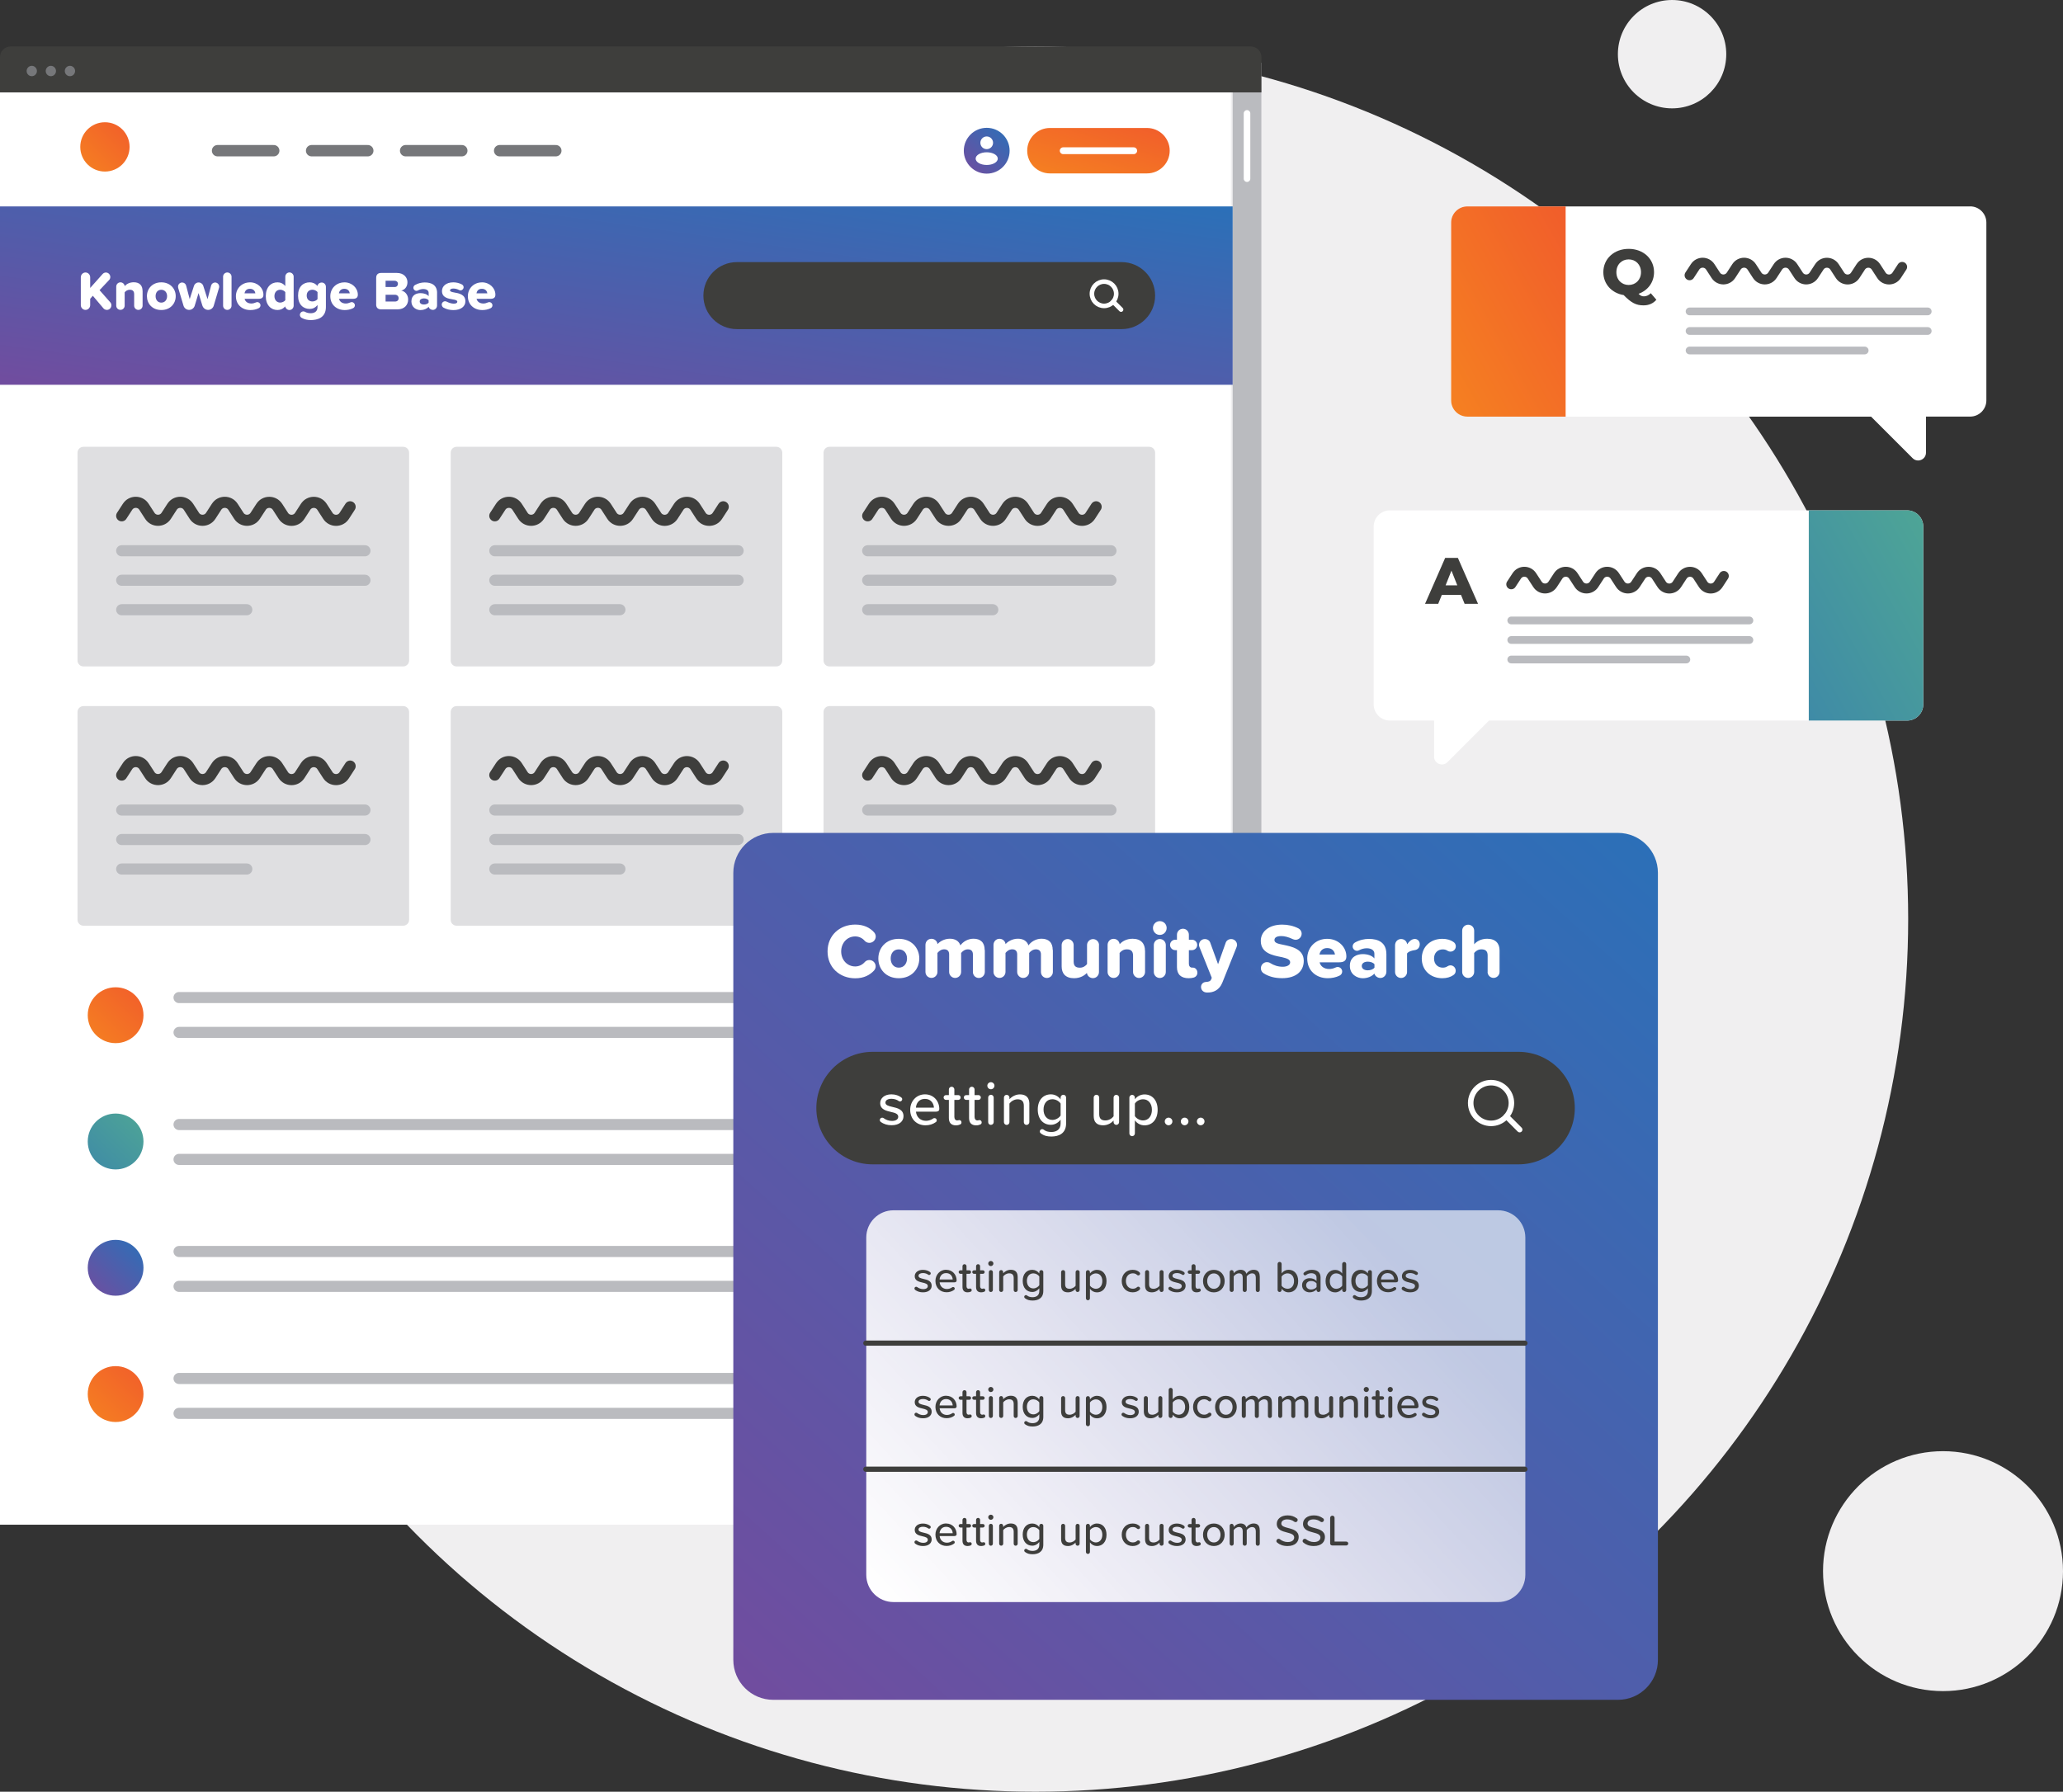 <?xml version="1.0" encoding="UTF-8"?> <svg xmlns="http://www.w3.org/2000/svg" xmlns:xlink="http://www.w3.org/1999/xlink" id="Layer_1" data-name="Layer 1" viewBox="0 0 533 463"><rect x="0" y="0" width="533" height="463" fill="#333333" stroke="none"/><defs><style> .cls-1 { fill: url(#linear-gradient-2); } .cls-2, .cls-3, .cls-4, .cls-5, .cls-6, .cls-7, .cls-8, .cls-9, .cls-10, .cls-11 { stroke-linecap: round; stroke-miterlimit: 10; } .cls-2, .cls-3, .cls-4, .cls-5, .cls-6, .cls-8, .cls-9, .cls-10, .cls-11 { fill: none; } .cls-2, .cls-7 { stroke-width: 1.43px; } .cls-2, .cls-7, .cls-8, .cls-10 { stroke: #fff; } .cls-12, .cls-13 { fill: #fff; } .cls-14, .cls-7 { fill: #3e3e3c; } .cls-3 { stroke-width: 2px; } .cls-3, .cls-4 { stroke: #babbbf; } .cls-13 { fill-rule: evenodd; } .cls-15 { fill: #76777a; } .cls-16 { fill: url(#linear-gradient-6); } .cls-4, .cls-5 { stroke-width: 2.87px; } .cls-5, .cls-9, .cls-11 { stroke: #3e3e3c; } .cls-17 { fill: url(#linear-gradient-11); } .cls-18 { fill: url(#linear-gradient-10); } .cls-6 { stroke: #76777a; stroke-width: 2.94px; } .cls-19 { fill: #f0eff0; } .cls-8 { stroke-width: 1.76px; } .cls-20 { fill: #dfdfe1; } .cls-9 { stroke-width: 2.57px; } .cls-21 { fill: url(#linear-gradient-5); } .cls-10 { stroke-width: 1.18px; } .cls-22 { fill: url(#linear-gradient-7); } .cls-23 { fill: url(#linear-gradient-9); } .cls-24 { fill: url(#linear-gradient-3); } .cls-25 { fill: url(#linear-gradient); } .cls-26 { fill: #babbbf; } .cls-27 { fill: url(#linear-gradient-4); } .cls-11 { stroke-width: 1.34px; } .cls-28 { fill: url(#linear-gradient-8); } .cls-29 { fill: url(#linear-gradient-12); } </style><linearGradient id="linear-gradient" x1="144.02" y1="15.88" x2="157.96" y2="30.28" gradientTransform="translate(-121 383.19) scale(1 -1)" gradientUnits="userSpaceOnUse"><stop offset="0" stop-color="#f58021"></stop><stop offset="1" stop-color="#f15d2b"></stop></linearGradient><linearGradient id="linear-gradient-2" x1="144.02" y1="48.51" x2="157.96" y2="62.91" gradientTransform="translate(-121 383.19) scale(1 -1)" gradientUnits="userSpaceOnUse"><stop offset="0" stop-color="#704d9f"></stop><stop offset="1" stop-color="#2b70b8"></stop></linearGradient><linearGradient id="linear-gradient-3" x1="144.02" y1="81.15" x2="157.96" y2="95.55" gradientTransform="translate(-121 383.19) scale(1 -1)" gradientUnits="userSpaceOnUse"><stop offset="0" stop-color="#3f8ba6"></stop><stop offset="1" stop-color="#4ea596"></stop></linearGradient><linearGradient id="linear-gradient-4" x1="144.02" y1="113.78" x2="157.96" y2="128.18" xlink:href="#linear-gradient"></linearGradient><linearGradient id="linear-gradient-5" x1="274.24" y1="263.88" x2="286.44" y2="351.24" xlink:href="#linear-gradient-2"></linearGradient><linearGradient id="linear-gradient-6" x1="370.31" y1="338.43" x2="381.74" y2="350.27" xlink:href="#linear-gradient-2"></linearGradient><linearGradient id="linear-gradient-7" x1="401.66" y1="334.07" x2="408.05" y2="354.79" xlink:href="#linear-gradient"></linearGradient><linearGradient id="linear-gradient-8" x1="489.01" y1="289.59" x2="533.92" y2="314.92" xlink:href="#linear-gradient"></linearGradient><linearGradient id="linear-gradient-9" x1="580.67" y1="212.37" x2="625.58" y2="237.7" xlink:href="#linear-gradient-3"></linearGradient><linearGradient id="linear-gradient-10" x1="324.05" y1="-60.93" x2="539.45" y2="176.92" xlink:href="#linear-gradient-2"></linearGradient><linearGradient id="linear-gradient-11" x1="476.36" y1="62.62" x2="360.77" y2="-43.98" gradientTransform="translate(-121 383.19) scale(1 -1)" gradientUnits="userSpaceOnUse"><stop offset="0" stop-color="#fff" stop-opacity=".65"></stop><stop offset="1" stop-color="#fff"></stop></linearGradient><linearGradient id="linear-gradient-12" x1="142.06" y1="338.97" x2="154.37" y2="351.71" xlink:href="#linear-gradient"></linearGradient></defs><circle class="cls-19" cx="502" cy="406" r="31"></circle><circle class="cls-19" cx="432" cy="14" r="14"></circle><circle class="cls-19" cx="267.5" cy="237.5" r="225.5"></circle><g><path class="cls-12" d="m318,19H0v375h318V19Z"></path><path class="cls-26" d="m325.89,16.22h-7.42v368.21h7.42V16.22Z"></path></g><path class="cls-14" d="m2.76,12h320.38c1.52,0,2.76,1.23,2.76,2.75v9.13H0v-9.13c0-1.52,1.24-2.75,2.76-2.75Z"></path><path class="cls-12" d="m322.18,47.02c-.47,0-.85-.38-.85-.85v-16.87c0-.47.38-.85.85-.85s.85.38.85.85v16.87c0,.47-.38.85-.85.85Z"></path><path class="cls-4" d="m279.89,353.35h16.49"></path><path class="cls-4" d="m279.89,290.31h16.49"></path><path class="cls-4" d="m279.89,322.94h16.49"></path><path class="cls-4" d="m279.89,257.67h16.49"></path><path class="cls-4" d="m279.89,224.78h16.49"></path><path class="cls-4" d="m46.26,365.23h157.49"></path><path class="cls-4" d="m46.26,356.21h201.46"></path><path class="cls-4" d="m46.26,332.41h144.08"></path><path class="cls-4" d="m46.26,323.4h201.46"></path><path class="cls-4" d="m46.26,299.6h175.48"></path><path class="cls-4" d="m46.26,290.59h201.46"></path><path class="cls-4" d="m46.26,266.79h157.49"></path><path class="cls-4" d="m46.26,257.78h201.46"></path><path class="cls-25" d="m29.87,367.46c3.98,0,7.2-3.23,7.2-7.22s-3.23-7.22-7.2-7.22-7.2,3.23-7.2,7.22,3.23,7.22,7.2,7.22Z"></path><path class="cls-1" d="m29.87,334.83c3.98,0,7.2-3.23,7.2-7.22s-3.23-7.22-7.2-7.22-7.2,3.23-7.2,7.22,3.23,7.22,7.2,7.22Z"></path><path class="cls-24" d="m29.87,302.19c3.98,0,7.2-3.23,7.2-7.22s-3.23-7.22-7.2-7.22-7.2,3.23-7.2,7.22,3.23,7.22,7.2,7.22Z"></path><path class="cls-27" d="m29.87,269.56c3.98,0,7.2-3.23,7.2-7.22s-3.23-7.22-7.2-7.22-7.2,3.23-7.2,7.22,3.23,7.22,7.2,7.22Z"></path><path class="cls-15" d="m18.07,19.69c.74,0,1.33-.6,1.33-1.34s-.6-1.34-1.33-1.34-1.33.6-1.33,1.34.6,1.34,1.33,1.34Z"></path><path class="cls-15" d="m13.14,19.69c.74,0,1.33-.6,1.33-1.34s-.6-1.34-1.33-1.34-1.33.6-1.33,1.34.6,1.34,1.33,1.34Z"></path><path class="cls-15" d="m8.21,19.69c.74,0,1.33-.6,1.33-1.34s-.6-1.34-1.33-1.34-1.33.6-1.33,1.34.6,1.34,1.33,1.34Z"></path><path class="cls-21" d="m318.47,53.34H0v46.09h318.47v-46.09Z"></path><path class="cls-6" d="m129.09,38.94h14.51"></path><path class="cls-6" d="m104.8,38.94h14.51"></path><path class="cls-6" d="m80.51,38.94h14.51"></path><path class="cls-6" d="m56.21,38.94h14.51"></path><path class="cls-12" d="m28.78,78.89c0,.61-.48,1.19-1.16,1.19-.38,0-.69-.17-.89-.4l-2.75-3.25-.68.78v1.64c0,.66-.54,1.23-1.21,1.23s-1.21-.56-1.21-1.23v-7.21c0-.66.54-1.23,1.21-1.23s1.21.56,1.21,1.23v2.77l3.22-3.61c.23-.25.52-.38.85-.38.66,0,1.13.58,1.13,1.14,0,.3-.1.57-.27.75l-2.51,2.67,2.79,3.16c.17.2.27.46.27.76h0Z"></path><path class="cls-12" d="m36.84,75.12v3.87c0,.59-.49,1.09-1.09,1.09s-1.09-.49-1.09-1.09v-2.98c0-.83-.44-1.13-1.12-1.13s-1.07.35-1.33.66v3.44c0,.59-.48,1.09-1.09,1.09s-1.09-.49-1.09-1.09v-4.9c0-.62.47-1.12,1.09-1.12.58,0,1.03.42,1.1.97.42-.48,1.2-.99,2.34-.99,1.55,0,2.26.9,2.26,2.16l.02.02Z"></path><path class="cls-12" d="m37.96,76.53c0-1.92,1.4-3.57,3.71-3.57s3.73,1.65,3.73,3.57-1.38,3.58-3.73,3.58-3.71-1.67-3.71-3.58Zm5.21,0c0-.9-.54-1.65-1.5-1.65s-1.47.75-1.47,1.65.52,1.67,1.47,1.67,1.5-.75,1.5-1.67Z"></path><path class="cls-12" d="m52.29,78.99l-.99-3.26-.99,3.26c-.18.62-.76,1.09-1.45,1.09s-1.27-.47-1.45-1.09l-1.38-4.62c-.01-.08-.03-.2-.03-.31,0-.58.47-1.06,1.06-1.06.49,0,.92.34,1.03.8l.92,3.5,1.1-3.42c.16-.52.63-.89,1.2-.89s1.06.37,1.21.89l1.1,3.42.92-3.5c.11-.45.54-.8,1.03-.8.58,0,1.06.48,1.06,1.07,0,.1,0,.21-.04.3l-1.37,4.62c-.18.62-.76,1.09-1.45,1.09s-1.28-.47-1.47-1.09h-.01Z"></path><path class="cls-12" d="m57.64,78.99v-7.49c0-.59.49-1.09,1.09-1.09s1.09.49,1.09,1.09v7.49c0,.59-.48,1.09-1.09,1.09s-1.09-.49-1.09-1.09Z"></path><path class="cls-12" d="m64.57,72.96c2.02,0,3.49,1.48,3.49,3.2,0,.78-.47,1.06-1.3,1.06h-3.56c.13.63.72,1.21,1.74,1.21.38,0,.8-.1,1.19-.28.1-.06.23-.08.35-.08.45,0,.82.37.82.83,0,.34-.21.62-.49.75-.66.33-1.41.47-2.13.47-2.1,0-3.73-1.37-3.73-3.58,0-1.98,1.5-3.57,3.63-3.57h-.01Zm-1.4,2.84h2.81c-.06-.48-.41-1.17-1.41-1.17s-1.31.68-1.4,1.17Z"></path><path class="cls-12" d="m75.87,71.49v7.49c0,.61-.47,1.13-1.09,1.13-.54,0-1-.41-1.1-.93-.56.65-1.26.93-1.99.93-1.68,0-3.02-1.27-3.02-3.58s1.31-3.57,3.02-3.57c.75,0,1.47.28,2.02.97v-2.44c0-.59.48-1.09,1.07-1.09s1.09.49,1.09,1.09Zm-2.16,6.08v-2.09c-.28-.37-.85-.61-1.31-.61-.86,0-1.5.64-1.5,1.65s.64,1.67,1.5,1.67c.47,0,1.03-.25,1.31-.62Z"></path><path class="cls-12" d="m84.2,74.09v5.25c0,2.78-2.2,3.37-3.9,3.37-.86,0-1.61-.16-2.34-.56-.27-.14-.48-.44-.48-.78,0-.49.41-.9.9-.9.14,0,.28.03.41.1.47.27.97.37,1.51.37.72,0,1.74-.3,1.74-1.57v-.54c-.58.69-1.26,1-2.02,1-1.67,0-3.01-1.14-3.01-3.44s1.3-3.43,3.01-3.43c.75,0,1.44.28,1.99.95.06-.51.56-.9,1.12-.9.59,0,1.07.49,1.07,1.09h0Zm-2.16,3.21v-1.82c-.27-.37-.85-.61-1.3-.61-.86,0-1.5.52-1.5,1.51s.64,1.52,1.5,1.52c.45,0,1.03-.24,1.3-.61h0Z"></path><path class="cls-12" d="m88.96,72.96c2.02,0,3.49,1.48,3.49,3.2,0,.78-.47,1.06-1.3,1.06h-3.56c.13.63.72,1.21,1.74,1.21.38,0,.8-.1,1.19-.28.1-.06.23-.08.35-.08.45,0,.82.37.82.83,0,.34-.21.62-.49.75-.66.33-1.41.47-2.13.47-2.1,0-3.73-1.37-3.73-3.58,0-1.98,1.5-3.57,3.63-3.57h-.01Zm-1.4,2.84h2.81c-.06-.48-.41-1.17-1.41-1.17s-1.31.68-1.4,1.17Z"></path><path class="cls-12" d="m97.19,78.66v-6.85c0-.83.45-1.28,1.28-1.28h4.05c1.86,0,2.75,1.21,2.75,2.4s-.72,1.96-1.61,2.16c1,.16,1.79,1.12,1.79,2.3,0,1.37-.92,2.55-2.77,2.55h-4.22c-.83,0-1.28-.45-1.28-1.28h.01Zm4.79-4.49c.49,0,.83-.35.83-.82s-.34-.8-.83-.8h-2.36v1.62h2.36Zm.08,3.75c.58,0,.93-.35.93-.86,0-.48-.34-.89-.93-.89h-2.44v1.75h2.44Z"></path><path class="cls-12" d="m112.92,75.69v3.25c0,.62-.47,1.14-1.09,1.14-.51,0-.96-.34-1.1-.8-.41.51-1.23.85-2.1.85-1.04,0-2.34-.71-2.34-2.24,0-1.65,1.3-2.14,2.34-2.14.9,0,1.71.28,2.12.79v-.86c0-.59-.51-.99-1.38-.99-.47,0-.93.11-1.4.37-.11.06-.24.1-.37.1-.44,0-.8-.37-.8-.8,0-.3.18-.58.42-.71.82-.47,1.71-.66,2.53-.66,1.64,0,3.18.61,3.18,2.72v-.02Zm-2.18,2.51v-.61c-.23-.31-.73-.48-1.21-.48-.58,0-1.09.25-1.09.79s.51.79,1.09.79c.48,0,.99-.17,1.21-.49Z"></path><path class="cls-12" d="m114.12,78.73c0-.49.4-.88.88-.88.14,0,.28.04.4.1.59.3,1.27.52,1.83.52.65,0,.92-.21.92-.51,0-.35-.47-.48-1.17-.59-1.16-.2-2.79-.44-2.79-2.17,0-1.2,1.03-2.24,2.92-2.24.83,0,1.57.2,2.22.54.25.13.45.4.45.72,0,.45-.37.82-.8.82-.14,0-.27-.04-.38-.1-.42-.23-.95-.38-1.47-.38s-.86.17-.86.47.37.42,1.09.55c1.16.2,2.88.48,2.88,2.29,0,1.3-1.14,2.26-3.11,2.26-.88,0-1.78-.21-2.51-.61-.27-.14-.48-.44-.48-.78h-.02Z"></path><path class="cls-12" d="m124.5,72.96c2.02,0,3.49,1.48,3.49,3.2,0,.78-.47,1.06-1.3,1.06h-3.56c.13.63.72,1.21,1.74,1.21.38,0,.8-.1,1.19-.28.1-.06.23-.08.35-.08.45,0,.82.37.82.83,0,.34-.21.62-.49.75-.66.33-1.41.47-2.13.47-2.1,0-3.73-1.37-3.73-3.58,0-1.98,1.5-3.57,3.63-3.57h0Zm-1.4,2.84h2.81c-.06-.48-.41-1.17-1.41-1.17s-1.31.68-1.4,1.17Z"></path><path class="cls-16" d="m254.93,44.87c3.27,0,5.92-2.65,5.92-5.92s-2.65-5.92-5.92-5.92-5.92,2.65-5.92,5.92,2.65,5.92,5.92,5.92Z"></path><path class="cls-13" d="m254.93,38.54c.9,0,1.64-.73,1.64-1.64s-.73-1.64-1.64-1.64-1.64.73-1.64,1.64.73,1.64,1.64,1.64Zm0,4.09c1.58,0,2.86-.73,2.86-1.64s-1.28-1.64-2.86-1.64-2.86.73-2.86,1.64,1.28,1.64,2.86,1.64Z"></path><path class="cls-22" d="m296.34,33.07h-25.08c-3.24,0-5.87,2.63-5.87,5.87s2.63,5.87,5.87,5.87h25.08c3.24,0,5.87-2.63,5.87-5.87s-2.63-5.87-5.87-5.87Z"></path><path class="cls-8" d="m274.69,38.95h18.22"></path><path class="cls-20" d="m104.17,115.46H21.56c-.85,0-1.53.68-1.53,1.53v53.69c0,.85.69,1.53,1.53,1.53h82.61c.85,0,1.53-.69,1.53-1.53v-53.69c0-.85-.68-1.53-1.53-1.53Z"></path><path class="cls-4" d="m31.44,157.56h32.32"></path><path class="cls-4" d="m31.44,149.94h62.85"></path><path class="cls-4" d="m31.44,142.32h62.85"></path><path class="cls-5" d="m31.44,133.29l1.52-2.34c.99-1.53,3.24-1.53,4.23,0l1.52,2.35c.99,1.53,3.24,1.53,4.23,0l1.52-2.35c.99-1.53,3.24-1.53,4.23,0l1.52,2.35c.99,1.53,3.24,1.53,4.23,0l1.52-2.35c.99-1.53,3.24-1.53,4.23,0l1.52,2.35c.99,1.53,3.24,1.53,4.23,0l1.52-2.34c.99-1.53,3.24-1.53,4.23,0l1.52,2.35c.99,1.53,3.24,1.53,4.23,0l1.52-2.35c.99-1.53,3.24-1.53,4.23,0l1.52,2.35c.99,1.53,3.24,1.53,4.23,0l1.52-2.35"></path><path class="cls-20" d="m200.58,115.46h-82.61c-.85,0-1.53.68-1.53,1.53v53.69c0,.85.68,1.53,1.53,1.53h82.61c.85,0,1.53-.69,1.53-1.53v-53.69c0-.85-.68-1.53-1.53-1.53Z"></path><path class="cls-4" d="m127.84,157.56h32.32"></path><path class="cls-4" d="m127.84,149.94h62.86"></path><path class="cls-4" d="m127.84,142.32h62.86"></path><path class="cls-5" d="m127.84,133.29l1.52-2.34c.99-1.53,3.24-1.53,4.23,0l1.52,2.35c.99,1.53,3.24,1.53,4.23,0l1.52-2.35c.99-1.53,3.24-1.53,4.23,0l1.52,2.35c.99,1.53,3.24,1.53,4.23,0l1.52-2.35c.99-1.53,3.24-1.53,4.23,0l1.52,2.35c.99,1.53,3.24,1.53,4.23,0l1.52-2.34c.99-1.53,3.24-1.53,4.23,0l1.52,2.35c.99,1.53,3.24,1.53,4.23,0l1.52-2.35c.99-1.53,3.24-1.53,4.23,0l1.52,2.35c.99,1.53,3.24,1.53,4.23,0l1.52-2.35"></path><path class="cls-20" d="m296.91,115.46h-82.61c-.85,0-1.53.68-1.53,1.53v53.69c0,.85.68,1.53,1.53,1.53h82.61c.85,0,1.53-.69,1.53-1.53v-53.69c0-.85-.68-1.53-1.53-1.53Z"></path><path class="cls-4" d="m224.18,157.56h32.32"></path><path class="cls-4" d="m224.18,149.94h62.85"></path><path class="cls-4" d="m224.18,142.32h62.85"></path><path class="cls-5" d="m224.18,133.29l1.52-2.34c.99-1.53,3.24-1.53,4.23,0l1.52,2.35c.99,1.53,3.24,1.53,4.23,0l1.52-2.35c.99-1.53,3.24-1.53,4.23,0l1.52,2.35c.99,1.53,3.24,1.53,4.23,0l1.52-2.35c.99-1.53,3.24-1.53,4.23,0l1.52,2.35c.99,1.53,3.24,1.53,4.23,0l1.52-2.34c.99-1.53,3.24-1.53,4.23,0l1.52,2.35c.99,1.53,3.24,1.53,4.23,0l1.52-2.35c.99-1.53,3.24-1.53,4.23,0l1.52,2.35c.99,1.53,3.24,1.53,4.23,0l1.52-2.35"></path><path class="cls-20" d="m104.17,182.46H21.56c-.85,0-1.53.68-1.53,1.53v53.69c0,.85.69,1.53,1.53,1.53h82.61c.85,0,1.53-.69,1.53-1.53v-53.69c0-.85-.68-1.53-1.53-1.53Z"></path><path class="cls-4" d="m31.44,224.56h32.32"></path><path class="cls-4" d="m31.44,216.94h62.85"></path><path class="cls-4" d="m31.44,209.32h62.85"></path><path class="cls-5" d="m31.44,200.29l1.52-2.34c.99-1.53,3.24-1.53,4.23,0l1.52,2.35c.99,1.53,3.24,1.53,4.23,0l1.52-2.35c.99-1.53,3.24-1.53,4.23,0l1.52,2.35c.99,1.53,3.24,1.53,4.23,0l1.52-2.35c.99-1.53,3.24-1.53,4.23,0l1.52,2.35c.99,1.53,3.24,1.53,4.23,0l1.52-2.34c.99-1.53,3.24-1.53,4.23,0l1.52,2.35c.99,1.53,3.24,1.53,4.23,0l1.52-2.35c.99-1.53,3.24-1.53,4.23,0l1.52,2.35c.99,1.53,3.24,1.53,4.23,0l1.52-2.35"></path><path class="cls-20" d="m200.58,182.46h-82.61c-.85,0-1.53.68-1.53,1.53v53.69c0,.85.68,1.53,1.53,1.53h82.61c.85,0,1.53-.69,1.53-1.53v-53.69c0-.85-.68-1.53-1.53-1.53Z"></path><path class="cls-4" d="m127.84,224.56h32.32"></path><path class="cls-4" d="m127.84,216.94h62.86"></path><path class="cls-4" d="m127.84,209.32h62.86"></path><path class="cls-5" d="m127.84,200.29l1.52-2.34c.99-1.53,3.24-1.53,4.23,0l1.52,2.35c.99,1.53,3.24,1.53,4.23,0l1.52-2.35c.99-1.53,3.24-1.53,4.23,0l1.52,2.35c.99,1.53,3.24,1.53,4.23,0l1.52-2.35c.99-1.53,3.24-1.53,4.23,0l1.52,2.35c.99,1.53,3.24,1.53,4.23,0l1.52-2.34c.99-1.53,3.24-1.53,4.23,0l1.52,2.35c.99,1.53,3.24,1.53,4.23,0l1.52-2.35c.99-1.53,3.24-1.53,4.23,0l1.52,2.35c.99,1.53,3.24,1.53,4.23,0l1.52-2.35"></path><path class="cls-20" d="m296.91,182.46h-82.61c-.85,0-1.53.68-1.53,1.53v53.69c0,.85.68,1.53,1.53,1.53h82.61c.85,0,1.53-.69,1.53-1.53v-53.69c0-.85-.68-1.53-1.53-1.53Z"></path><path class="cls-4" d="m224.18,224.56h32.32"></path><path class="cls-4" d="m224.18,216.94h62.85"></path><path class="cls-4" d="m224.18,209.32h62.85"></path><path class="cls-5" d="m224.18,200.29l1.52-2.34c.99-1.53,3.24-1.53,4.23,0l1.52,2.35c.99,1.53,3.24,1.53,4.23,0l1.52-2.35c.99-1.53,3.24-1.53,4.23,0l1.52,2.35c.99,1.53,3.24,1.53,4.23,0l1.52-2.35c.99-1.53,3.24-1.53,4.23,0l1.52,2.35c.99,1.53,3.24,1.53,4.23,0l1.52-2.34c.99-1.53,3.24-1.53,4.23,0l1.52,2.35c.99,1.53,3.24,1.53,4.23,0l1.52-2.35c.99-1.53,3.24-1.53,4.23,0l1.52,2.35c.99,1.53,3.24,1.53,4.23,0l1.52-2.35"></path><path class="cls-12" d="m509.04,53.34h-129.95c-2.29,0-4.17,1.88-4.17,4.17v45.98c0,2.29,1.88,4.17,4.17,4.17h104.32l10.74,10.74c1.27,1.27,3.45.37,3.45-1.43v-9.32h11.43c2.29,0,4.17-1.88,4.17-4.17v-45.98c0-2.29-1.88-4.17-4.17-4.17h0Z"></path><path class="cls-9" d="m436.52,71.13l1.42-2.17c.93-1.43,3-1.43,3.93,0l1.42,2.18c.93,1.43,3,1.43,3.93,0l1.42-2.18c.93-1.43,3-1.43,3.93,0l1.42,2.18c.93,1.43,3,1.43,3.93,0l1.42-2.18c.93-1.43,3-1.43,3.93,0l1.42,2.18c.93,1.43,3,1.43,3.93,0l1.42-2.17c.93-1.43,3-1.43,3.93,0l1.42,2.18c.93,1.43,3,1.43,3.93,0l1.42-2.18c.93-1.43,3-1.43,3.93,0l1.42,2.18c.93,1.43,3,1.43,3.93,0l1.42-2.18"></path><path class="cls-3" d="m436.52,90.57h45.24"></path><path class="cls-3" d="m436.52,85.53h61.53"></path><path class="cls-3" d="m436.52,80.47h61.53"></path><path class="cls-28" d="m379.09,53.34c-2.29,0-4.17,1.88-4.17,4.17v45.98c0,2.29,1.88,4.17,4.17,4.17h25.41v-54.32h-25.41Z"></path><path class="cls-14" d="m427.94,77.46c-.79.94-1.95,1.45-3.3,1.45-1.92,0-3.18-.64-5.15-2.66-3.1-.51-5.25-2.86-5.25-5.92,0-3.47,2.78-6.02,6.55-6.02s6.55,2.55,6.55,6.02c0,2.63-1.6,4.73-4,5.59.47.49.87.66,1.38.66.63,0,1.26-.28,1.78-.81l1.45,1.69h-.01Zm-7.15-3.82c1.78,0,3.18-1.31,3.18-3.3s-1.4-3.31-3.18-3.31-3.18,1.31-3.18,3.31,1.4,3.3,3.18,3.3Z"></path><path class="cls-12" d="m359.07,131.88h133.66c2.29,0,4.17,1.88,4.17,4.17v45.98c0,2.29-1.88,4.17-4.17,4.17h-108.03l-10.74,10.75c-1.27,1.27-3.45.37-3.45-1.43v-9.32h-11.43c-2.29,0-4.17-1.88-4.17-4.17v-45.98c0-2.29,1.88-4.17,4.17-4.17h0Z"></path><path class="cls-9" d="m390.45,150.99l1.42-2.17c.93-1.43,3-1.43,3.93,0l1.42,2.18c.93,1.43,3,1.43,3.93,0l1.42-2.18c.93-1.43,3-1.43,3.93,0l1.42,2.18c.93,1.43,3,1.43,3.93,0l1.42-2.18c.93-1.43,3-1.43,3.93,0l1.42,2.18c.93,1.43,3,1.43,3.93,0l1.42-2.17c.93-1.43,3-1.43,3.93,0l1.42,2.18c.93,1.43,3,1.43,3.93,0l1.42-2.18c.93-1.43,3-1.43,3.93,0l1.42,2.18c.93,1.43,3,1.43,3.93,0l1.42-2.18"></path><path class="cls-3" d="m390.45,170.42h45.24"></path><path class="cls-3" d="m390.45,165.38h61.53"></path><path class="cls-3" d="m390.45,160.33h61.53"></path><path class="cls-23" d="m492.73,131.88c2.29,0,4.17,1.88,4.17,4.17v45.98c0,2.29-1.88,4.17-4.17,4.17h-25.41v-54.32h25.41Z"></path><path class="cls-14" d="m377.49,153.73h-4.98l-.93,2.3h-3.4l5.2-11.87h3.28l5.21,11.87h-3.47l-.93-2.3h.02Zm-.98-2.47l-1.51-3.8-1.51,3.8h3.03,0Z"></path><path class="cls-18" d="m418.02,215.23h-218.24c-5.7,0-10.32,4.62-10.32,10.32v203.38c0,5.7,4.62,10.32,10.32,10.32h218.24c5.7,0,10.32-4.62,10.32-10.32v-203.38c0-5.7-4.62-10.32-10.32-10.32Z"></path><path class="cls-14" d="m225.46,271.8h166.86c8.04,0,14.55,6.51,14.55,14.54s-6.51,14.54-14.55,14.54h-166.86c-8.04,0-14.55-6.51-14.55-14.54s6.52-14.54,14.55-14.54Z"></path><path class="cls-7" d="m379.97,285.03c0-2.91,2.36-5.26,5.26-5.26s5.26,2.36,5.26,5.26-2.36,5.26-5.26,5.26-5.26-2.36-5.26-5.26Z"></path><path class="cls-2" d="m389.21,288.49l3.41,3.41"></path><path class="cls-12" d="m227.31,289.44c0-.35.27-.62.62-.62.13,0,.25.05.35.11.58.43,1.34.73,2.15.73,1.07,0,1.64-.44,1.64-1.09,0-.76-.87-1.01-1.85-1.23-1.29-.3-2.81-.65-2.81-2.29,0-1.21,1.04-2.26,2.9-2.26,1.06,0,1.89.32,2.54.79.14.11.25.27.25.47,0,.32-.27.58-.58.58-.11,0-.24-.05-.32-.11-.49-.36-1.15-.58-1.88-.58-.96,0-1.56.38-1.56.99,0,.66.82.88,1.77,1.1,1.33.3,2.9.66,2.9,2.41,0,1.31-1.07,2.33-3.08,2.33-1.06,0-2-.27-2.78-.85-.16-.11-.27-.3-.27-.5v.02Z"></path><path class="cls-12" d="m238.97,282.79c2.29,0,3.71,1.78,3.71,3.79,0,.43-.3.68-.84.68h-5.19c.11,1.29,1.06,2.37,2.59,2.37.65,0,1.33-.21,1.89-.62.08-.06.19-.08.32-.08.32,0,.57.25.57.57,0,.21-.09.36-.25.47-.76.55-1.66.82-2.67.82-2.27,0-3.94-1.61-3.94-4.01,0-2.21,1.59-3.99,3.82-3.99h-.01Zm-2.33,3.44h4.65c-.03-1.01-.71-2.27-2.32-2.27s-2.26,1.23-2.33,2.27Z"></path><path class="cls-12" d="m248.41,290.04c0,.27-.14.46-.36.54-.27.13-.63.22-1.09.22-1.2,0-1.81-.68-1.81-1.88v-4.69h-.73c-.33,0-.63-.28-.63-.63s.3-.62.63-.62h.73v-1.45c0-.39.32-.71.71-.71s.71.32.71.71v1.45h.99c.35,0,.63.28.63.62s-.28.63-.63.63h-.99v4.37c0,.54.25.93.74.93.27,0,.36-.09.5-.09.36,0,.6.25.6.6Z"></path><path class="cls-12" d="m253.63,290.04c0,.27-.14.46-.36.54-.27.13-.63.22-1.09.22-1.2,0-1.81-.68-1.81-1.88v-4.69h-.73c-.33,0-.63-.28-.63-.63s.3-.62.63-.62h.73v-1.45c0-.39.32-.71.71-.71s.71.32.71.71v1.45h.99c.35,0,.63.28.63.62s-.28.63-.63.63h-.99v4.37c0,.54.25.93.74.93.27,0,.36-.09.5-.09.36,0,.6.25.6.6Z"></path><path class="cls-12" d="m255.09,280.55c0-.5.43-.9.92-.9s.92.39.92.9-.41.92-.92.92-.92-.41-.92-.92Zm.22,9.42v-6.36c0-.39.32-.71.71-.71s.71.32.71.71v6.36c0,.39-.33.71-.73.71s-.69-.32-.69-.71Z"></path><path class="cls-12" d="m265.94,285.26v4.72c0,.39-.33.71-.73.71s-.69-.32-.69-.71v-4.24c0-1.26-.65-1.67-1.62-1.67-.88,0-1.69.54-2.1,1.1v4.81c0,.39-.33.71-.71.71s-.71-.32-.71-.71v-6.36c0-.39.32-.71.69-.71s.73.32.73.71v.43c.52-.6,1.53-1.25,2.7-1.25,1.61,0,2.45.85,2.45,2.46h-.01Z"></path><path class="cls-12" d="m275.44,283.61v6.69c0,2.62-1.91,3.39-3.79,3.39-1.09,0-1.91-.19-2.75-.82-.14-.11-.25-.28-.25-.49,0-.33.27-.6.6-.6.13,0,.25.03.36.11.57.46,1.21.63,2.04.63,1.18,0,2.37-.57,2.37-2.18v-1.01c-.58.77-1.48,1.33-2.51,1.33-1.97,0-3.39-1.45-3.39-3.94s1.42-3.93,3.39-3.93c.99,0,1.89.47,2.51,1.29v-.47c0-.39.32-.71.71-.71s.71.32.71.71Zm-1.42,4.65v-3.09c-.39-.62-1.26-1.12-2.11-1.12-1.42,0-2.3,1.1-2.3,2.67s.88,2.68,2.3,2.68c.85,0,1.72-.52,2.11-1.14Z"></path><path class="cls-12" d="m289.13,283.61v6.36c0,.39-.33.71-.71.71s-.71-.32-.71-.71v-.41c-.57.63-1.53,1.23-2.71,1.23-1.62,0-2.43-.82-2.43-2.43v-4.75c0-.39.32-.71.71-.71s.71.32.71.71v4.28c0,1.26.63,1.64,1.61,1.64.88,0,1.69-.5,2.11-1.07v-4.84c0-.39.32-.71.69-.71s.73.32.73.71h0Z"></path><path class="cls-12" d="m299.09,286.79c0,2.49-1.4,4.01-3.39,4.01-.99,0-1.88-.46-2.49-1.29v3.38c0,.39-.33.71-.71.71s-.71-.32-.71-.71v-9.26c0-.39.32-.71.71-.71s.71.32.71.71v.44c.57-.76,1.47-1.26,2.49-1.26,1.99,0,3.39,1.5,3.39,3.99h0Zm-1.48,0c0-1.58-.87-2.73-2.29-2.73-.87,0-1.74.5-2.11,1.12v3.23c.38.6,1.25,1.12,2.11,1.12,1.42,0,2.29-1.15,2.29-2.75h0Z"></path><path class="cls-12" d="m301.91,288.81c.54,0,.99.44.99.98s-.46.99-.99.99-.98-.46-.98-.99.44-.98.98-.98Z"></path><path class="cls-12" d="m306.06,288.81c.54,0,.99.44.99.98s-.46.99-.99.99-.98-.46-.98-.99.44-.98.98-.98Z"></path><path class="cls-12" d="m310.21,288.81c.54,0,.99.44.99.98s-.46.99-.99.99-.98-.46-.98-.99.44-.98.98-.98Z"></path><path class="cls-17" d="m387.05,312.75h-156.2c-3.89,0-7.04,3.15-7.04,7.04v87.16c0,3.89,3.15,7.04,7.04,7.04h156.2c3.89,0,7.04-3.15,7.04-7.04v-87.16c0-3.89-3.15-7.04-7.04-7.04Z"></path><path class="cls-14" d="m236.26,332.96c0-.25.19-.45.45-.45.09,0,.18.04.25.08.42.31.98.53,1.56.53.78,0,1.19-.32,1.19-.79,0-.55-.63-.73-1.34-.89-.94-.22-2.04-.47-2.04-1.66,0-.88.76-1.64,2.11-1.64.77,0,1.38.23,1.85.57.1.08.18.2.18.34,0,.23-.2.42-.42.42-.08,0-.17-.03-.23-.08-.36-.26-.84-.42-1.37-.42-.7,0-1.14.28-1.14.72,0,.48.6.64,1.29.8.96.22,2.11.48,2.11,1.76,0,.95-.78,1.7-2.24,1.7-.77,0-1.46-.2-2.02-.62-.11-.08-.19-.22-.19-.37Z"></path><path class="cls-14" d="m244.46,328.13c1.66,0,2.7,1.3,2.7,2.75,0,.31-.22.49-.61.49h-3.78c.08.94.77,1.72,1.88,1.72.47,0,.96-.15,1.38-.45.06-.05.14-.06.23-.06.23,0,.41.18.41.41,0,.15-.07.26-.18.34-.55.4-1.21.6-1.94.6-1.65,0-2.87-1.17-2.87-2.92,0-1.61,1.16-2.9,2.78-2.9v.02Zm-1.7,2.5h3.38c-.02-.73-.52-1.65-1.69-1.65s-1.64.9-1.7,1.65h.01Z"></path><path class="cls-14" d="m251.04,333.4c0,.2-.1.33-.26.39-.2.09-.46.16-.79.16-.87,0-1.32-.49-1.32-1.37v-3.41h-.53c-.24,0-.46-.21-.46-.46s.22-.45.46-.45h.53v-1.06c0-.29.23-.52.52-.52s.52.23.52.52v1.06h.72c.25,0,.46.21.46.45s-.21.46-.46.46h-.72v3.18c0,.39.18.68.54.68.2,0,.26-.07.37-.07.26,0,.44.18.44.44h-.02Z"></path><path class="cls-14" d="m254.55,333.4c0,.2-.1.33-.26.39-.19.09-.46.16-.79.16-.87,0-1.32-.49-1.32-1.37v-3.41h-.53c-.24,0-.46-.21-.46-.46s.22-.45.46-.45h.53v-1.06c0-.29.23-.52.52-.52s.52.23.52.52v1.06h.72c.25,0,.46.21.46.45s-.21.46-.46.46h-.72v3.18c0,.39.18.68.54.68.2,0,.26-.07.37-.07.26,0,.44.18.44.44h-.02Z"></path><path class="cls-14" d="m255.32,326.5c0-.37.31-.65.67-.65s.67.29.67.65-.3.67-.67.67-.67-.3-.67-.67Zm.16,6.85v-4.62c0-.29.23-.52.52-.52s.52.23.52.52v4.62c0,.29-.24.52-.53.52s-.5-.23-.5-.52h0Z"></path><path class="cls-14" d="m262.93,329.92v3.43c0,.29-.24.52-.53.52s-.5-.23-.5-.52v-3.09c0-.92-.47-1.22-1.18-1.22-.64,0-1.23.39-1.53.8v3.5c0,.29-.24.52-.52.52s-.52-.23-.52-.52v-4.62c0-.29.23-.52.5-.52s.53.23.53.52v.31c.38-.44,1.11-.91,1.96-.91,1.17,0,1.78.62,1.78,1.79h0Z"></path><path class="cls-14" d="m269.55,328.73v4.87c0,1.9-1.39,2.47-2.75,2.47-.79,0-1.39-.14-2-.6-.1-.08-.18-.21-.18-.36,0-.24.2-.44.44-.44.09,0,.18.02.26.08.41.33.88.46,1.48.46.86,0,1.72-.41,1.72-1.58v-.73c-.42.56-1.08.96-1.82.96-1.43,0-2.47-1.06-2.47-2.87s1.03-2.86,2.47-2.86c.72,0,1.38.34,1.82.94v-.34c0-.29.23-.52.52-.52s.52.23.52.52h-.01Zm-1.03,3.38v-2.25c-.29-.45-.92-.81-1.54-.81-1.03,0-1.67.8-1.67,1.94s.64,1.95,1.67,1.95c.62,0,1.25-.38,1.54-.83Z"></path><path class="cls-14" d="m278.93,328.73v4.62c0,.29-.24.52-.52.52s-.52-.23-.52-.52v-.3c-.41.46-1.11.9-1.97.9-1.18,0-1.77-.6-1.77-1.77v-3.45c0-.29.23-.52.52-.52s.52.23.52.52v3.11c0,.92.46,1.19,1.17,1.19.64,0,1.23-.37,1.54-.78v-3.52c0-.29.23-.52.51-.52s.53.23.53.52h-.01Z"></path><path class="cls-14" d="m285.88,331.04c0,1.81-1.02,2.92-2.47,2.92-.72,0-1.37-.33-1.81-.94v2.46c0,.29-.24.52-.52.52s-.52-.23-.52-.52v-6.74c0-.29.23-.52.52-.52s.52.23.52.52v.32c.41-.55,1.07-.92,1.81-.92,1.45,0,2.47,1.09,2.47,2.9Zm-1.08,0c0-1.15-.63-1.98-1.66-1.98-.63,0-1.26.37-1.54.81v2.35c.28.44.91.81,1.54.81,1.03,0,1.66-.84,1.66-2h0Z"></path><path class="cls-14" d="m292.63,328.13c.79,0,1.34.25,1.77.64.09.08.16.22.16.34,0,.26-.21.47-.46.47-.13,0-.23-.05-.31-.12-.32-.3-.68-.42-1.11-.42-1.09,0-1.79.84-1.79,1.98s.7,2,1.79,2c.44,0,.79-.13,1.11-.42.07-.07.18-.11.3-.11.26,0,.47.21.47.46,0,.14-.07.28-.16.36-.42.39-.98.64-1.77.64-1.68,0-2.82-1.25-2.82-2.92s1.15-2.9,2.82-2.9Z"></path><path class="cls-14" d="m300.62,328.73v4.62c0,.29-.24.52-.52.52s-.52-.23-.52-.52v-.3c-.41.46-1.11.9-1.97.9-1.18,0-1.77-.6-1.77-1.77v-3.45c0-.29.23-.52.52-.52s.52.23.52.52v3.11c0,.92.46,1.19,1.17,1.19.64,0,1.23-.37,1.54-.78v-3.52c0-.29.23-.52.51-.52s.53.23.53.52h-.01Z"></path><path class="cls-14" d="m301.87,332.96c0-.25.2-.45.45-.45.09,0,.18.04.25.08.42.31.98.53,1.56.53.78,0,1.19-.32,1.19-.79,0-.55-.63-.73-1.34-.89-.94-.22-2.04-.47-2.04-1.66,0-.88.76-1.64,2.11-1.64.77,0,1.38.23,1.85.57.1.08.18.2.18.34,0,.23-.2.42-.42.42-.08,0-.17-.03-.23-.08-.36-.26-.84-.42-1.37-.42-.7,0-1.14.28-1.14.72,0,.48.6.64,1.29.8.96.22,2.11.48,2.11,1.76,0,.95-.78,1.7-2.24,1.7-.77,0-1.46-.2-2.02-.62-.11-.08-.2-.22-.2-.37h.01Z"></path><path class="cls-14" d="m310.22,333.4c0,.2-.1.33-.26.39-.19.09-.46.16-.79.16-.87,0-1.32-.49-1.32-1.37v-3.41h-.53c-.24,0-.46-.21-.46-.46s.22-.45.46-.45h.53v-1.06c0-.29.23-.52.52-.52s.52.23.52.52v1.06h.72c.25,0,.46.21.46.45s-.21.46-.46.46h-.72v3.18c0,.39.18.68.54.68.2,0,.26-.07.37-.07.26,0,.44.18.44.44h-.02Z"></path><path class="cls-14" d="m310.81,331.04c0-1.59,1.08-2.9,2.8-2.9s2.8,1.31,2.8,2.9-1.07,2.92-2.8,2.92-2.8-1.31-2.8-2.92Zm4.52,0c0-1.04-.61-1.98-1.72-1.98s-1.72.94-1.72,1.98.62,2,1.72,2,1.72-.94,1.72-2Z"></path><path class="cls-14" d="m325.48,329.81v3.55c0,.29-.24.52-.53.52s-.5-.23-.5-.52v-3.24c0-.64-.29-1.07-.96-1.07-.56,0-1.11.39-1.38.79v3.51c0,.29-.23.52-.52.52s-.52-.23-.52-.52v-3.24c0-.64-.28-1.07-.98-1.07-.54,0-1.08.4-1.35.8v3.5c0,.29-.24.52-.52.52s-.52-.23-.52-.52v-4.62c0-.29.23-.52.5-.52s.53.23.53.52v.32c.23-.34.96-.92,1.79-.92s1.33.44,1.5,1.03c.32-.52,1.06-1.03,1.87-1.03,1.02,0,1.57.56,1.57,1.67l.02.02Z"></path><path class="cls-14" d="m335.4,331.05c0,1.81-1.03,2.9-2.47,2.9-.75,0-1.39-.37-1.81-.93v.33c0,.29-.24.52-.52.52s-.52-.23-.52-.52v-6.74c0-.29.23-.52.52-.52s.52.23.52.52v2.44c.44-.6,1.1-.93,1.81-.93,1.45,0,2.47,1.14,2.47,2.91v.02Zm-1.07,0c0-1.16-.64-2-1.68-2-.63,0-1.26.38-1.54.83v2.35c.28.45.91.8,1.54.8,1.03,0,1.68-.83,1.68-1.99h0Z"></path><path class="cls-14" d="m341.18,330.07v3.28c0,.29-.24.52-.52.52s-.52-.23-.52-.52v-.16c-.42.49-1.07.76-1.81.76-.92,0-1.93-.62-1.93-1.84s1-1.81,1.93-1.81c.75,0,1.39.24,1.81.73v-.92c0-.69-.56-1.1-1.35-1.1-.5,0-.94.15-1.37.48-.07.05-.16.08-.25.08-.23,0-.41-.2-.41-.42,0-.14.07-.26.17-.33.58-.47,1.25-.69,2.02-.69,1.2,0,2.23.53,2.23,1.94Zm-1.03,2.52v-.94c-.31-.41-.85-.63-1.42-.63-.75,0-1.27.45-1.27,1.1s.53,1.1,1.27,1.1c.57,0,1.11-.22,1.42-.63Z"></path><path class="cls-14" d="m347.81,326.62v6.74c0,.29-.23.52-.52.52s-.52-.23-.52-.52v-.33c-.42.56-1.08.93-1.81.93-1.45,0-2.48-1.09-2.48-2.9s1.03-2.91,2.48-2.91c.71,0,1.37.33,1.81.94v-2.46c0-.29.24-.52.52-.52s.52.23.52.52h0Zm-1.03,5.6v-2.36c-.29-.45-.91-.81-1.54-.81-1.03,0-1.67.84-1.67,2s.64,1.99,1.67,1.99c.63,0,1.25-.36,1.54-.8v-.02Z"></path><path class="cls-14" d="m354.44,328.73v4.87c0,1.9-1.39,2.47-2.75,2.47-.79,0-1.39-.14-2-.6-.1-.08-.18-.21-.18-.36,0-.24.2-.44.44-.44.09,0,.18.02.26.08.41.33.88.46,1.48.46.86,0,1.72-.41,1.72-1.58v-.73c-.42.56-1.08.96-1.82.96-1.43,0-2.47-1.06-2.47-2.87s1.03-2.86,2.47-2.86c.72,0,1.38.34,1.82.94v-.34c0-.29.23-.52.52-.52s.52.23.52.52h-.01Zm-1.03,3.38v-2.25c-.29-.45-.92-.81-1.54-.81-1.03,0-1.67.8-1.67,1.94s.64,1.95,1.67,1.95c.62,0,1.25-.38,1.54-.83Z"></path><path class="cls-14" d="m358.52,328.13c1.66,0,2.7,1.3,2.7,2.75,0,.31-.22.49-.61.49h-3.77c.08.94.77,1.72,1.88,1.72.47,0,.96-.15,1.38-.45.06-.05.14-.06.23-.06.23,0,.41.18.41.41,0,.15-.07.26-.18.34-.55.4-1.21.6-1.94.6-1.65,0-2.87-1.17-2.87-2.92,0-1.61,1.16-2.9,2.78-2.9v.02Zm-1.71,2.5h3.38c-.02-.73-.52-1.65-1.69-1.65s-1.64.9-1.7,1.65h.01Z"></path><path class="cls-14" d="m362.13,332.96c0-.25.19-.45.45-.45.09,0,.18.04.25.08.42.31.98.53,1.56.53.78,0,1.19-.32,1.19-.79,0-.55-.63-.73-1.34-.89-.94-.22-2.04-.47-2.04-1.66,0-.88.76-1.64,2.11-1.64.77,0,1.38.23,1.85.57.1.08.18.2.18.34,0,.23-.2.42-.42.42-.08,0-.17-.03-.23-.08-.36-.26-.84-.42-1.37-.42-.7,0-1.14.28-1.14.72,0,.48.6.64,1.29.8.96.22,2.11.48,2.11,1.76,0,.95-.78,1.7-2.24,1.7-.77,0-1.46-.2-2.02-.62-.11-.08-.19-.22-.19-.37Z"></path><path class="cls-14" d="m236.26,365.51c0-.25.19-.45.45-.45.09,0,.18.04.25.08.42.31.98.53,1.56.53.78,0,1.19-.32,1.19-.79,0-.55-.63-.73-1.34-.89-.94-.22-2.04-.47-2.04-1.66,0-.88.76-1.64,2.11-1.64.77,0,1.38.23,1.85.57.1.08.18.2.18.34,0,.23-.2.42-.42.42-.08,0-.17-.03-.23-.08-.36-.26-.84-.42-1.37-.42-.7,0-1.14.28-1.14.72,0,.48.6.64,1.29.8.96.22,2.11.48,2.11,1.76,0,.95-.78,1.7-2.24,1.7-.77,0-1.46-.2-2.02-.62-.11-.08-.19-.22-.19-.37Z"></path><path class="cls-14" d="m244.46,360.68c1.66,0,2.7,1.3,2.7,2.75,0,.31-.22.49-.61.49h-3.78c.08.94.77,1.72,1.88,1.72.47,0,.96-.15,1.38-.45.06-.05.14-.06.23-.06.23,0,.41.18.41.41,0,.15-.07.26-.18.34-.55.4-1.21.6-1.94.6-1.65,0-2.87-1.17-2.87-2.92,0-1.61,1.16-2.9,2.78-2.9v.02Zm-1.7,2.5h3.38c-.02-.73-.52-1.65-1.69-1.65s-1.64.9-1.7,1.65h.01Z"></path><path class="cls-14" d="m251.04,365.95c0,.2-.1.33-.26.39-.2.09-.46.16-.79.16-.87,0-1.32-.49-1.32-1.37v-3.41h-.53c-.24,0-.46-.21-.46-.46s.22-.45.46-.45h.53v-1.06c0-.29.23-.52.52-.52s.52.23.52.52v1.06h.72c.25,0,.46.21.46.45s-.21.46-.46.46h-.72v3.18c0,.39.18.68.54.68.2,0,.26-.07.37-.07.26,0,.44.18.44.44h-.02Z"></path><path class="cls-14" d="m254.55,365.95c0,.2-.1.33-.26.39-.19.09-.46.16-.79.16-.87,0-1.32-.49-1.32-1.37v-3.41h-.53c-.24,0-.46-.21-.46-.46s.22-.45.46-.45h.53v-1.06c0-.29.23-.52.52-.52s.52.23.52.52v1.06h.72c.25,0,.46.21.46.45s-.21.46-.46.46h-.72v3.18c0,.39.18.68.54.68.2,0,.26-.07.37-.07.26,0,.44.18.44.44h-.02Z"></path><path class="cls-14" d="m255.32,359.05c0-.37.31-.65.67-.65s.67.29.67.65-.3.67-.67.67-.67-.3-.67-.67Zm.16,6.85v-4.62c0-.29.23-.52.52-.52s.52.23.52.52v4.62c0,.29-.24.52-.53.52s-.5-.23-.5-.52h0Z"></path><path class="cls-14" d="m262.93,362.47v3.43c0,.29-.24.52-.53.52s-.5-.23-.5-.52v-3.09c0-.92-.47-1.22-1.18-1.22-.64,0-1.23.39-1.53.8v3.5c0,.29-.24.52-.52.52s-.52-.23-.52-.52v-4.62c0-.29.23-.52.5-.52s.53.23.53.52v.31c.38-.44,1.11-.91,1.96-.91,1.17,0,1.78.62,1.78,1.79h0Z"></path><path class="cls-14" d="m269.55,361.28v4.87c0,1.9-1.39,2.47-2.75,2.47-.79,0-1.39-.14-2-.6-.1-.08-.18-.21-.18-.36,0-.24.2-.44.44-.44.09,0,.18.02.26.08.41.33.88.46,1.48.46.86,0,1.72-.41,1.72-1.58v-.73c-.42.56-1.08.96-1.82.96-1.43,0-2.47-1.06-2.47-2.87s1.03-2.86,2.47-2.86c.72,0,1.38.34,1.82.94v-.34c0-.29.23-.52.52-.52s.52.23.52.52h-.01Zm-1.03,3.38v-2.25c-.29-.45-.92-.81-1.54-.81-1.03,0-1.67.8-1.67,1.94s.64,1.95,1.67,1.95c.62,0,1.25-.38,1.54-.83Z"></path><path class="cls-14" d="m278.93,361.28v4.62c0,.29-.24.52-.52.52s-.52-.23-.52-.52v-.3c-.41.46-1.11.9-1.97.9-1.18,0-1.77-.6-1.77-1.77v-3.45c0-.29.23-.52.52-.52s.52.23.52.52v3.11c0,.92.46,1.19,1.17,1.19.64,0,1.23-.37,1.54-.78v-3.52c0-.29.23-.52.51-.52s.53.23.53.52h-.01Z"></path><path class="cls-14" d="m285.88,363.59c0,1.81-1.02,2.92-2.47,2.92-.72,0-1.37-.33-1.81-.94v2.46c0,.29-.24.52-.52.52s-.52-.23-.52-.52v-6.74c0-.29.23-.52.52-.52s.52.23.52.52v.32c.41-.55,1.07-.92,1.81-.92,1.45,0,2.47,1.09,2.47,2.9Zm-1.08,0c0-1.15-.63-1.98-1.66-1.98-.63,0-1.26.37-1.54.81v2.35c.28.44.91.81,1.54.81,1.03,0,1.66-.84,1.66-2h0Z"></path><path class="cls-14" d="m289.76,365.51c0-.25.2-.45.45-.45.09,0,.18.04.25.08.42.31.98.53,1.56.53.78,0,1.19-.32,1.19-.79,0-.55-.63-.73-1.34-.89-.94-.22-2.04-.47-2.04-1.66,0-.88.76-1.64,2.11-1.64.77,0,1.38.23,1.85.57.1.08.18.2.18.34,0,.23-.2.42-.42.42-.08,0-.17-.03-.23-.08-.36-.26-.84-.42-1.37-.42-.7,0-1.14.28-1.14.72,0,.48.6.64,1.29.8.96.22,2.11.48,2.11,1.76,0,.95-.78,1.7-2.24,1.7-.77,0-1.46-.2-2.02-.62-.11-.08-.2-.22-.2-.37h.01Z"></path><path class="cls-14" d="m300.3,361.28v4.62c0,.29-.24.52-.52.52s-.52-.23-.52-.52v-.3c-.41.46-1.11.9-1.97.9-1.18,0-1.77-.6-1.77-1.77v-3.45c0-.29.23-.52.52-.52s.52.23.52.52v3.11c0,.92.46,1.19,1.17,1.19.64,0,1.23-.37,1.54-.78v-3.52c0-.29.23-.52.5-.52s.53.23.53.52Z"></path><path class="cls-14" d="m307.26,363.6c0,1.81-1.03,2.9-2.47,2.9-.75,0-1.39-.37-1.81-.93v.33c0,.29-.24.52-.52.52s-.52-.23-.52-.52v-6.74c0-.29.23-.52.52-.52s.52.23.52.52v2.44c.44-.6,1.1-.93,1.81-.93,1.45,0,2.47,1.14,2.47,2.91v.02Zm-1.07,0c0-1.16-.64-2-1.67-2-.63,0-1.26.38-1.54.83v2.35c.28.45.91.8,1.54.8,1.03,0,1.67-.83,1.67-1.99h0Z"></path><path class="cls-14" d="m311.06,360.68c.79,0,1.34.25,1.77.64.09.08.16.22.16.34,0,.26-.21.47-.46.47-.13,0-.23-.05-.31-.12-.32-.3-.68-.42-1.11-.42-1.09,0-1.79.84-1.79,1.98s.7,2,1.79,2c.44,0,.79-.13,1.11-.42.07-.07.18-.11.3-.11.26,0,.47.21.47.46,0,.14-.07.28-.16.36-.42.39-.97.64-1.77.64-1.67,0-2.82-1.25-2.82-2.92s1.15-2.9,2.82-2.9Z"></path><path class="cls-14" d="m313.93,363.59c0-1.59,1.08-2.9,2.8-2.9s2.8,1.31,2.8,2.9-1.07,2.92-2.8,2.92-2.8-1.31-2.8-2.92Zm4.52,0c0-1.04-.61-1.98-1.72-1.98s-1.72.94-1.72,1.98.62,2,1.72,2,1.72-.94,1.72-2Z"></path><path class="cls-14" d="m328.61,362.36v3.55c0,.29-.24.52-.53.52s-.5-.23-.5-.52v-3.24c0-.64-.29-1.07-.96-1.07-.56,0-1.11.39-1.38.79v3.51c0,.29-.23.52-.52.52s-.52-.23-.52-.52v-3.24c0-.64-.28-1.07-.98-1.07-.54,0-1.08.4-1.35.8v3.5c0,.29-.24.52-.52.52s-.52-.23-.52-.52v-4.62c0-.29.23-.52.5-.52s.53.23.53.52v.32c.23-.34.96-.92,1.79-.92s1.33.44,1.5,1.03c.32-.52,1.06-1.03,1.87-1.03,1.02,0,1.57.56,1.57,1.67l.02.02Z"></path><path class="cls-14" d="m338.02,362.36v3.55c0,.29-.24.52-.53.52s-.5-.23-.5-.52v-3.24c0-.64-.29-1.07-.96-1.07-.56,0-1.11.39-1.38.79v3.51c0,.29-.23.52-.52.52s-.52-.23-.52-.52v-3.24c0-.64-.28-1.07-.98-1.07-.54,0-1.08.4-1.35.8v3.5c0,.29-.24.52-.52.52s-.52-.23-.52-.52v-4.62c0-.29.23-.52.5-.52s.53.23.53.52v.32c.23-.34.96-.92,1.79-.92s1.33.44,1.5,1.03c.32-.52,1.06-1.03,1.87-1.03,1.02,0,1.57.56,1.57,1.67l.02.02Z"></path><path class="cls-14" d="m344.43,361.28v4.62c0,.29-.24.52-.52.52s-.52-.23-.52-.52v-.3c-.41.46-1.11.9-1.97.9-1.18,0-1.77-.6-1.77-1.77v-3.45c0-.29.23-.52.52-.52s.52.23.52.52v3.11c0,.92.46,1.19,1.17,1.19.64,0,1.23-.37,1.54-.78v-3.52c0-.29.23-.52.51-.52s.53.23.53.52h-.01Z"></path><path class="cls-14" d="m350.85,362.47v3.43c0,.29-.24.52-.53.52s-.51-.23-.51-.52v-3.09c0-.92-.47-1.22-1.18-1.22-.64,0-1.23.39-1.53.8v3.5c0,.29-.24.52-.52.52s-.52-.23-.52-.52v-4.62c0-.29.23-.52.5-.52s.53.23.53.52v.31c.38-.44,1.11-.91,1.96-.91,1.17,0,1.78.62,1.78,1.79h.02Z"></path><path class="cls-14" d="m352.33,359.05c0-.37.31-.65.67-.65s.67.29.67.65-.3.67-.67.67-.67-.3-.67-.67Zm.16,6.85v-4.62c0-.29.23-.52.52-.52s.52.23.52.52v4.62c0,.29-.24.52-.53.52s-.5-.23-.5-.52h-.01Z"></path><path class="cls-14" d="m357.75,365.95c0,.2-.1.33-.26.39-.19.09-.46.16-.79.16-.87,0-1.32-.49-1.32-1.37v-3.41h-.53c-.24,0-.46-.21-.46-.46s.22-.45.46-.45h.53v-1.06c0-.29.23-.52.52-.52s.52.23.52.52v1.06h.72c.25,0,.46.21.46.45s-.21.46-.46.46h-.72v3.18c0,.39.18.68.54.68.2,0,.26-.07.37-.07.26,0,.44.18.44.44h-.02Z"></path><path class="cls-14" d="m358.52,359.05c0-.37.31-.65.67-.65s.67.29.67.65-.3.67-.67.67-.67-.3-.67-.67Zm.16,6.85v-4.62c0-.29.23-.52.52-.52s.52.23.52.52v4.62c0,.29-.24.52-.53.52s-.5-.23-.5-.52h-.01Z"></path><path class="cls-14" d="m363.79,360.68c1.66,0,2.7,1.3,2.7,2.75,0,.31-.22.49-.61.49h-3.77c.08.94.77,1.72,1.88,1.72.47,0,.96-.15,1.38-.45.06-.05.14-.06.23-.06.23,0,.41.18.41.41,0,.15-.07.26-.18.34-.55.4-1.21.6-1.94.6-1.65,0-2.87-1.17-2.87-2.92,0-1.61,1.16-2.9,2.78-2.9v.02Zm-1.71,2.5h3.38c-.02-.73-.52-1.65-1.69-1.65s-1.64.9-1.7,1.65h.01Z"></path><path class="cls-14" d="m367.39,365.51c0-.25.19-.45.45-.45.09,0,.18.04.25.08.42.31.98.53,1.56.53.78,0,1.19-.32,1.19-.79,0-.55-.63-.73-1.34-.89-.94-.22-2.04-.47-2.04-1.66,0-.88.76-1.64,2.11-1.64.77,0,1.38.23,1.85.57.1.08.18.2.18.34,0,.23-.2.42-.42.42-.08,0-.17-.03-.23-.08-.36-.26-.84-.42-1.37-.42-.7,0-1.14.28-1.14.72,0,.48.6.64,1.29.8.96.22,2.11.48,2.11,1.76,0,.95-.78,1.7-2.24,1.7-.77,0-1.46-.2-2.02-.62-.11-.08-.19-.22-.19-.37Z"></path><path class="cls-14" d="m236.26,398.52c0-.25.19-.45.45-.45.09,0,.18.04.25.08.42.31.98.53,1.56.53.78,0,1.19-.32,1.19-.79,0-.55-.63-.73-1.34-.89-.94-.22-2.04-.47-2.04-1.66,0-.88.76-1.64,2.11-1.64.77,0,1.38.23,1.85.57.1.08.18.2.18.34,0,.23-.2.42-.42.42-.08,0-.17-.03-.23-.08-.36-.26-.84-.42-1.37-.42-.7,0-1.14.28-1.14.72,0,.48.6.64,1.29.8.96.22,2.11.48,2.11,1.76,0,.95-.78,1.7-2.24,1.7-.77,0-1.46-.2-2.02-.62-.11-.08-.19-.22-.19-.37Z"></path><path class="cls-14" d="m244.46,393.69c1.66,0,2.7,1.3,2.7,2.75,0,.31-.22.49-.61.49h-3.78c.08.94.77,1.72,1.88,1.72.47,0,.96-.15,1.38-.45.06-.05.14-.06.23-.06.23,0,.41.18.41.41,0,.15-.07.26-.18.34-.55.4-1.21.6-1.94.6-1.65,0-2.87-1.17-2.87-2.92,0-1.61,1.16-2.9,2.78-2.9v.02Zm-1.7,2.5h3.38c-.02-.73-.52-1.65-1.69-1.65s-1.64.9-1.7,1.65h.01Z"></path><path class="cls-14" d="m251.04,398.96c0,.2-.1.33-.26.39-.2.09-.46.16-.79.16-.87,0-1.32-.49-1.32-1.37v-3.41h-.53c-.24,0-.46-.21-.46-.46s.22-.45.46-.45h.53v-1.06c0-.29.23-.52.52-.52s.52.23.52.52v1.06h.72c.25,0,.46.21.46.45s-.21.46-.46.46h-.72v3.18c0,.39.18.68.54.68.2,0,.26-.07.37-.07.26,0,.44.18.44.44h-.02Z"></path><path class="cls-14" d="m254.55,398.96c0,.2-.1.33-.26.39-.19.09-.46.16-.79.16-.87,0-1.32-.49-1.32-1.37v-3.41h-.53c-.24,0-.46-.21-.46-.46s.22-.45.46-.45h.53v-1.06c0-.29.23-.52.52-.52s.52.23.52.52v1.06h.72c.25,0,.46.21.46.45s-.21.46-.46.46h-.72v3.18c0,.39.18.68.54.68.2,0,.26-.07.37-.07.26,0,.44.18.44.44h-.02Z"></path><path class="cls-14" d="m255.32,392.06c0-.37.31-.65.67-.65s.67.29.67.65-.3.67-.67.67-.67-.3-.67-.67Zm.16,6.85v-4.62c0-.29.23-.52.52-.52s.52.23.52.52v4.62c0,.29-.24.52-.53.52s-.5-.23-.5-.52h0Z"></path><path class="cls-14" d="m262.93,395.48v3.43c0,.29-.24.52-.53.52s-.5-.23-.5-.52v-3.09c0-.92-.47-1.22-1.18-1.22-.64,0-1.23.39-1.53.8v3.5c0,.29-.24.52-.52.52s-.52-.23-.52-.52v-4.62c0-.29.23-.52.5-.52s.53.23.53.52v.31c.38-.44,1.11-.91,1.96-.91,1.17,0,1.78.62,1.78,1.79h0Z"></path><path class="cls-14" d="m269.55,394.29v4.87c0,1.9-1.39,2.47-2.75,2.47-.79,0-1.39-.14-2-.6-.1-.08-.18-.21-.18-.36,0-.24.2-.44.44-.44.09,0,.18.02.26.08.41.33.88.46,1.48.46.86,0,1.72-.41,1.72-1.58v-.73c-.42.56-1.08.96-1.82.96-1.43,0-2.47-1.06-2.47-2.87s1.03-2.86,2.47-2.86c.72,0,1.38.34,1.82.94v-.34c0-.29.23-.52.52-.52s.52.23.52.52h-.01Zm-1.03,3.38v-2.25c-.29-.45-.92-.81-1.54-.81-1.03,0-1.67.8-1.67,1.94s.64,1.95,1.67,1.95c.62,0,1.25-.38,1.54-.83Z"></path><path class="cls-14" d="m278.93,394.29v4.62c0,.29-.24.52-.52.52s-.52-.23-.52-.52v-.3c-.41.46-1.11.9-1.97.9-1.18,0-1.77-.6-1.77-1.77v-3.45c0-.29.23-.52.52-.52s.52.23.52.52v3.11c0,.92.46,1.19,1.17,1.19.64,0,1.23-.37,1.54-.78v-3.52c0-.29.23-.52.51-.52s.53.23.53.52h-.01Z"></path><path class="cls-14" d="m285.88,396.59c0,1.81-1.02,2.92-2.47,2.92-.72,0-1.37-.33-1.81-.94v2.46c0,.29-.24.52-.52.52s-.52-.23-.52-.52v-6.74c0-.29.23-.52.52-.52s.52.23.52.52v.32c.41-.55,1.07-.92,1.81-.92,1.45,0,2.47,1.09,2.47,2.9Zm-1.08,0c0-1.15-.63-1.98-1.66-1.98-.63,0-1.26.37-1.54.81v2.35c.28.44.91.81,1.54.81,1.03,0,1.66-.84,1.66-2h0Z"></path><path class="cls-14" d="m292.63,393.69c.79,0,1.34.25,1.77.64.09.08.16.22.16.34,0,.26-.21.47-.46.47-.13,0-.23-.05-.31-.12-.32-.3-.68-.42-1.11-.42-1.09,0-1.79.84-1.79,1.98s.7,2,1.79,2c.44,0,.79-.13,1.11-.42.07-.07.18-.11.3-.11.26,0,.47.21.47.46,0,.14-.07.28-.16.36-.42.39-.98.64-1.77.64-1.68,0-2.82-1.25-2.82-2.92s1.15-2.9,2.82-2.9Z"></path><path class="cls-14" d="m300.62,394.29v4.62c0,.29-.24.52-.52.52s-.52-.23-.52-.52v-.3c-.41.46-1.11.9-1.97.9-1.18,0-1.77-.6-1.77-1.77v-3.45c0-.29.23-.52.52-.52s.52.23.52.52v3.11c0,.92.46,1.19,1.17,1.19.64,0,1.23-.37,1.54-.78v-3.52c0-.29.23-.52.51-.52s.53.23.53.52h-.01Z"></path><path class="cls-14" d="m301.87,398.52c0-.25.2-.45.45-.45.09,0,.18.04.25.08.42.31.98.53,1.56.53.78,0,1.19-.32,1.19-.79,0-.55-.63-.73-1.34-.89-.94-.22-2.04-.47-2.04-1.66,0-.88.76-1.64,2.11-1.64.77,0,1.38.23,1.85.57.1.08.18.2.18.34,0,.23-.2.42-.42.42-.08,0-.17-.03-.23-.08-.36-.26-.84-.42-1.37-.42-.7,0-1.14.28-1.14.72,0,.48.6.64,1.29.8.96.22,2.11.48,2.11,1.76,0,.95-.78,1.7-2.24,1.7-.77,0-1.46-.2-2.02-.62-.11-.08-.2-.22-.2-.37h.01Z"></path><path class="cls-14" d="m310.22,398.96c0,.2-.1.33-.26.39-.19.09-.46.16-.79.16-.87,0-1.32-.49-1.32-1.37v-3.41h-.53c-.24,0-.46-.21-.46-.46s.22-.45.46-.45h.53v-1.06c0-.29.23-.52.52-.52s.52.23.52.52v1.06h.72c.25,0,.46.21.46.45s-.21.46-.46.46h-.72v3.18c0,.39.18.68.54.68.2,0,.26-.07.37-.07.26,0,.44.18.44.44h-.02Z"></path><path class="cls-14" d="m310.81,396.59c0-1.59,1.08-2.9,2.8-2.9s2.8,1.31,2.8,2.9-1.07,2.92-2.8,2.92-2.8-1.31-2.8-2.92Zm4.52,0c0-1.04-.61-1.98-1.72-1.98s-1.72.94-1.72,1.98.62,2,1.72,2,1.72-.94,1.72-2Z"></path><path class="cls-14" d="m325.48,395.37v3.55c0,.29-.24.52-.53.52s-.5-.23-.5-.52v-3.24c0-.64-.29-1.07-.96-1.07-.56,0-1.11.39-1.38.79v3.51c0,.29-.23.52-.52.52s-.52-.23-.52-.52v-3.24c0-.64-.28-1.07-.98-1.07-.54,0-1.08.4-1.35.8v3.5c0,.29-.24.52-.52.52s-.52-.23-.52-.52v-4.62c0-.29.23-.52.5-.52s.53.23.53.52v.32c.23-.34.96-.92,1.79-.92s1.33.44,1.5,1.03c.32-.52,1.06-1.03,1.87-1.03,1.02,0,1.57.56,1.57,1.67l.02.02Z"></path><path class="cls-14" d="m329.78,398.19c0-.3.25-.55.55-.55.13,0,.25.05.34.11.52.41,1.19.73,2.03.73,1.24,0,1.67-.63,1.67-1.18,0-.8-.87-1.03-1.85-1.29-1.23-.32-2.65-.68-2.65-2.24,0-1.26,1.11-2.18,2.8-2.18.93,0,1.66.25,2.36.75.15.09.24.25.24.44,0,.3-.24.55-.54.55-.13,0-.24-.05-.32-.1-.54-.42-1.21-.61-1.84-.61-.94,0-1.53.44-1.53,1.08,0,.69.83.91,1.78,1.15,1.25.33,2.71.72,2.71,2.35,0,1.19-.83,2.31-2.89,2.31-1.12,0-2.01-.34-2.66-.88-.13-.1-.22-.25-.22-.44h.02Z"></path><path class="cls-14" d="m336.55,398.19c0-.3.25-.55.55-.55.13,0,.25.05.34.11.52.41,1.19.73,2.03.73,1.24,0,1.68-.63,1.68-1.18,0-.8-.87-1.03-1.85-1.29-1.23-.32-2.65-.68-2.65-2.24,0-1.26,1.11-2.18,2.8-2.18.93,0,1.66.25,2.36.75.15.09.24.25.24.44,0,.3-.24.55-.54.55-.13,0-.24-.05-.32-.1-.54-.42-1.2-.61-1.84-.61-.94,0-1.53.44-1.53,1.08,0,.69.83.91,1.78,1.15,1.25.33,2.71.72,2.71,2.35,0,1.19-.83,2.31-2.89,2.31-1.12,0-2.01-.34-2.66-.88-.13-.1-.22-.25-.22-.44h0Z"></path><path class="cls-14" d="m343.66,398.76v-6.53c0-.31.26-.57.58-.57s.56.26.56.57v6.13h3.02c.28,0,.52.22.52.49s-.24.52-.52.52h-3.55c-.4,0-.62-.22-.62-.61h.01Z"></path><path class="cls-11" d="m223.7,379.66h170.28"></path><path class="cls-11" d="m223.7,347.08h170.28"></path><path class="cls-12" d="m213.81,245.85c0-4.14,3.13-6.93,7.15-6.93,2.27,0,3.82.84,4.86,1.99.26.28.44.68.44,1.1,0,.88-.74,1.63-1.65,1.63-.48,0-.92-.2-1.22-.54-.58-.68-1.45-1.12-2.43-1.12-2.09,0-3.63,1.69-3.63,3.88s1.55,3.88,3.63,3.88c.98,0,1.85-.44,2.45-1.12.28-.34.72-.54,1.2-.54.88,0,1.63.72,1.63,1.63,0,.4-.16.78-.42,1.08-1.06,1.15-2.59,2.01-4.86,2.01-4.02,0-7.15-2.81-7.15-6.93v-.02Z"></path><path class="cls-12" d="m226.93,247.68c0-2.73,1.99-5.08,5.28-5.08s5.3,2.35,5.3,5.08-1.97,5.1-5.3,5.1-5.28-2.37-5.28-5.1Zm7.41,0c0-1.29-.76-2.35-2.13-2.35s-2.09,1.06-2.09,2.35.74,2.37,2.09,2.37,2.13-1.06,2.13-2.37Z"></path><path class="cls-12" d="m254.44,245.51v5.66c0,.84-.68,1.55-1.55,1.55s-1.53-.7-1.53-1.55v-4.54c0-.74-.36-1.31-1.29-1.31-.84,0-1.45.54-1.75.94v4.9c0,.84-.7,1.55-1.55,1.55s-1.55-.7-1.55-1.55v-4.54c0-.74-.34-1.31-1.29-1.31-.82,0-1.41.54-1.73.94v4.9c0,.84-.68,1.55-1.55,1.55s-1.55-.7-1.55-1.55v-6.97c0-.88.66-1.59,1.55-1.59.82,0,1.49.6,1.57,1.39.42-.56,1.67-1.41,3.17-1.41,1.38,0,2.35.58,2.75,1.73.56-.84,1.83-1.73,3.35-1.73,1.79,0,2.91.92,2.91,2.91l.04.03Z"></path><path class="cls-12" d="m272.02,245.51v5.66c0,.84-.68,1.55-1.55,1.55s-1.53-.7-1.53-1.55v-4.54c0-.74-.36-1.31-1.29-1.31-.84,0-1.45.54-1.75.94v4.9c0,.84-.7,1.55-1.55,1.55s-1.55-.7-1.55-1.55v-4.54c0-.74-.34-1.31-1.29-1.31-.82,0-1.41.54-1.73.94v4.9c0,.84-.68,1.55-1.55,1.55s-1.55-.7-1.55-1.55v-6.97c0-.88.66-1.59,1.55-1.59.82,0,1.49.6,1.57,1.39.42-.56,1.67-1.41,3.17-1.41,1.38,0,2.35.58,2.75,1.73.56-.84,1.83-1.73,3.35-1.73,1.79,0,2.91.92,2.91,2.91l.04.03Z"></path><path class="cls-12" d="m283.93,244.2v6.97c0,.86-.66,1.59-1.55,1.59-.8,0-1.47-.58-1.57-1.35-.6.66-1.71,1.37-3.33,1.37-2.21,0-3.19-1.25-3.19-3.03v-5.54c0-.84.7-1.55,1.55-1.55s1.55.7,1.55,1.55v4.28c0,1.17.6,1.57,1.61,1.57.88,0,1.49-.48,1.85-.94v-4.9c0-.84.7-1.55,1.55-1.55s1.55.7,1.55,1.55l-.02-.02Z"></path><path class="cls-12" d="m295.84,245.67v5.5c0,.84-.7,1.55-1.55,1.55s-1.55-.7-1.55-1.55v-4.24c0-1.18-.62-1.61-1.59-1.61s-1.53.5-1.89.94v4.9c0,.84-.68,1.55-1.55,1.55s-1.55-.7-1.55-1.55v-6.97c0-.88.66-1.59,1.55-1.59.82,0,1.47.6,1.57,1.39.6-.68,1.71-1.41,3.33-1.41,2.21,0,3.21,1.29,3.21,3.07l.02.02Z"></path><path class="cls-12" d="m297.88,239.8c0-.98.78-1.77,1.77-1.77s1.77.78,1.77,1.77-.78,1.79-1.77,1.79-1.77-.8-1.77-1.79Zm.22,11.37v-6.97c0-.84.7-1.55,1.55-1.55s1.55.7,1.55,1.55v6.97c0,.84-.68,1.55-1.55,1.55s-1.55-.7-1.55-1.55Z"></path><path class="cls-12" d="m309.36,251.37c0,.62-.42,1.1-.98,1.25-.34.1-.78.16-1.27.16-1.97,0-3.03-.98-3.03-2.85v-4.4h-.44c-.74,0-1.35-.62-1.35-1.35s.6-1.35,1.35-1.35h.44v-1.29c0-.84.68-1.55,1.55-1.55s1.53.7,1.53,1.55v1.29h.8c.74,0,1.35.6,1.35,1.35s-.6,1.35-1.35,1.35h-.8v3.53c0,.54.3.96.8.98h.3c.66.04,1.1.64,1.1,1.33Z"></path><path class="cls-12" d="m311.45,253.76l.14-.02c.66-.04,1.08-.16,1.27-.54l.22-.52-3.17-7.91c-.08-.18-.14-.4-.14-.58,0-.84.66-1.53,1.51-1.53.62,0,1.21.34,1.41.96l2.01,5.54,1.97-5.54c.2-.6.78-.96,1.41-.96.86,0,1.53.68,1.53,1.53,0,.18-.08.4-.14.58l-3.67,9.16c-.8,1.99-2.37,2.55-3.75,2.55h-.24c-.94-.02-1.51-.68-1.51-1.43s.56-1.25,1.18-1.29h-.03Z"></path><path class="cls-12" d="m325.76,250.21c0-.86.7-1.59,1.57-1.59.32,0,.6.08.84.24.92.58,1.99.96,3.25.96,1.18,0,1.91-.5,1.91-1.14,0-.76-.86-1.06-2.29-1.37-2.21-.44-5.3-1-5.3-4.18,0-2.25,1.91-4.2,5.54-4.2,1.47,0,2.91.32,4.16.96.5.24.86.78.86,1.39,0,.86-.7,1.57-1.57,1.57-.26,0-.52-.08-.74-.18-1.1-.52-2.09-.78-2.93-.78-1.35,0-1.79.46-1.79,1.04,0,.7.82.94,2.31,1.22,2.21.46,5.26,1.1,5.26,4.14,0,2.69-1.99,4.48-5.58,4.48-1.97,0-3.47-.44-4.74-1.23-.46-.28-.76-.76-.76-1.34h0Z"></path><path class="cls-12" d="m342.89,242.6c2.87,0,4.96,2.11,4.96,4.56,0,1.1-.66,1.51-1.85,1.51h-5.06c.18.9,1.02,1.73,2.47,1.73.54,0,1.14-.14,1.69-.4.14-.08.32-.12.5-.12.64,0,1.17.52,1.17,1.18,0,.48-.3.88-.7,1.06-.94.46-2.01.66-3.03.66-2.99,0-5.3-1.95-5.3-5.1,0-2.81,2.13-5.08,5.16-5.08h0Zm-1.99,4.06h4c-.08-.68-.58-1.67-2.01-1.67-1.35,0-1.87.96-1.99,1.67Z"></path><path class="cls-12" d="m358.19,246.47v4.62c0,.88-.66,1.63-1.55,1.63-.72,0-1.37-.48-1.57-1.14-.58.72-1.75,1.21-2.99,1.21-1.49,0-3.33-1-3.33-3.19,0-2.35,1.85-3.05,3.33-3.05,1.29,0,2.43.4,3.01,1.12v-1.22c0-.84-.72-1.41-1.97-1.41-.66,0-1.33.16-1.99.52-.16.08-.34.14-.52.14-.62,0-1.14-.52-1.14-1.14,0-.42.26-.82.6-1,1.17-.66,2.43-.94,3.59-.94,2.33,0,4.52.86,4.52,3.88v-.03Zm-3.08,3.57v-.86c-.32-.44-1.04-.68-1.73-.68-.82,0-1.55.36-1.55,1.12s.72,1.12,1.55,1.12c.68,0,1.41-.24,1.73-.7Z"></path><path class="cls-12" d="m366.81,243.98c0,.78-.42,1.43-1.35,1.55-.58.08-1.53.3-1.93.86v4.78c0,.84-.68,1.55-1.55,1.55s-1.55-.7-1.55-1.55v-6.91c0-.88.66-1.61,1.55-1.61.82,0,1.49.56,1.57,1.37.32-.46.74-.96,1.25-1.21.22-.1.48-.18.7-.18.78,0,1.31.6,1.31,1.34h0Z"></path><path class="cls-12" d="m372.64,242.6c1.18,0,2.11.3,2.79.76.42.24.7.66.7,1.17,0,.76-.62,1.38-1.39,1.38-.26,0-.5-.06-.72-.2-.36-.26-.76-.38-1.25-.38-1.29,0-2.27.88-2.27,2.35s.98,2.37,2.27,2.37c.48,0,.88-.12,1.25-.38.2-.12.46-.22.7-.22.78,0,1.38.62,1.38,1.41,0,.5-.26.92-.68,1.16-.68.46-1.61.76-2.79.76-3.03,0-5.3-2.05-5.3-5.1s2.27-5.08,5.3-5.08h.01Z"></path><path class="cls-12" d="m384.35,251.17v-4.28c0-1.18-.62-1.57-1.61-1.57-.9,0-1.51.5-1.87.94v4.9c0,.84-.7,1.55-1.55,1.55s-1.55-.7-1.55-1.55v-10.66c0-.84.68-1.55,1.55-1.55s1.55.7,1.55,1.55v3.51c.58-.68,1.73-1.43,3.35-1.43,2.21,0,3.21,1.24,3.21,3.03v5.54c0,.84-.7,1.55-1.55,1.55s-1.55-.7-1.55-1.55l.02.02Z"></path><path class="cls-14" d="m190.4,67.73h99.37c4.79,0,8.67,3.88,8.67,8.66s-3.88,8.66-8.67,8.66h-99.37c-4.79,0-8.67-3.88-8.67-8.66s3.88-8.66,8.67-8.66Z"></path><path class="cls-10" d="m282.11,75.91c0-1.73,1.41-3.14,3.14-3.14s3.14,1.41,3.14,3.14-1.41,3.14-3.14,3.14-3.14-1.41-3.14-3.14Z"></path><path class="cls-10" d="m287.61,77.97l2.03,2.03"></path><path class="cls-29" d="m27.11,44.33c3.52,0,6.37-2.85,6.37-6.37s-2.85-6.37-6.37-6.37-6.37,2.85-6.37,6.37,2.85,6.37,6.37,6.37Z"></path></svg> 